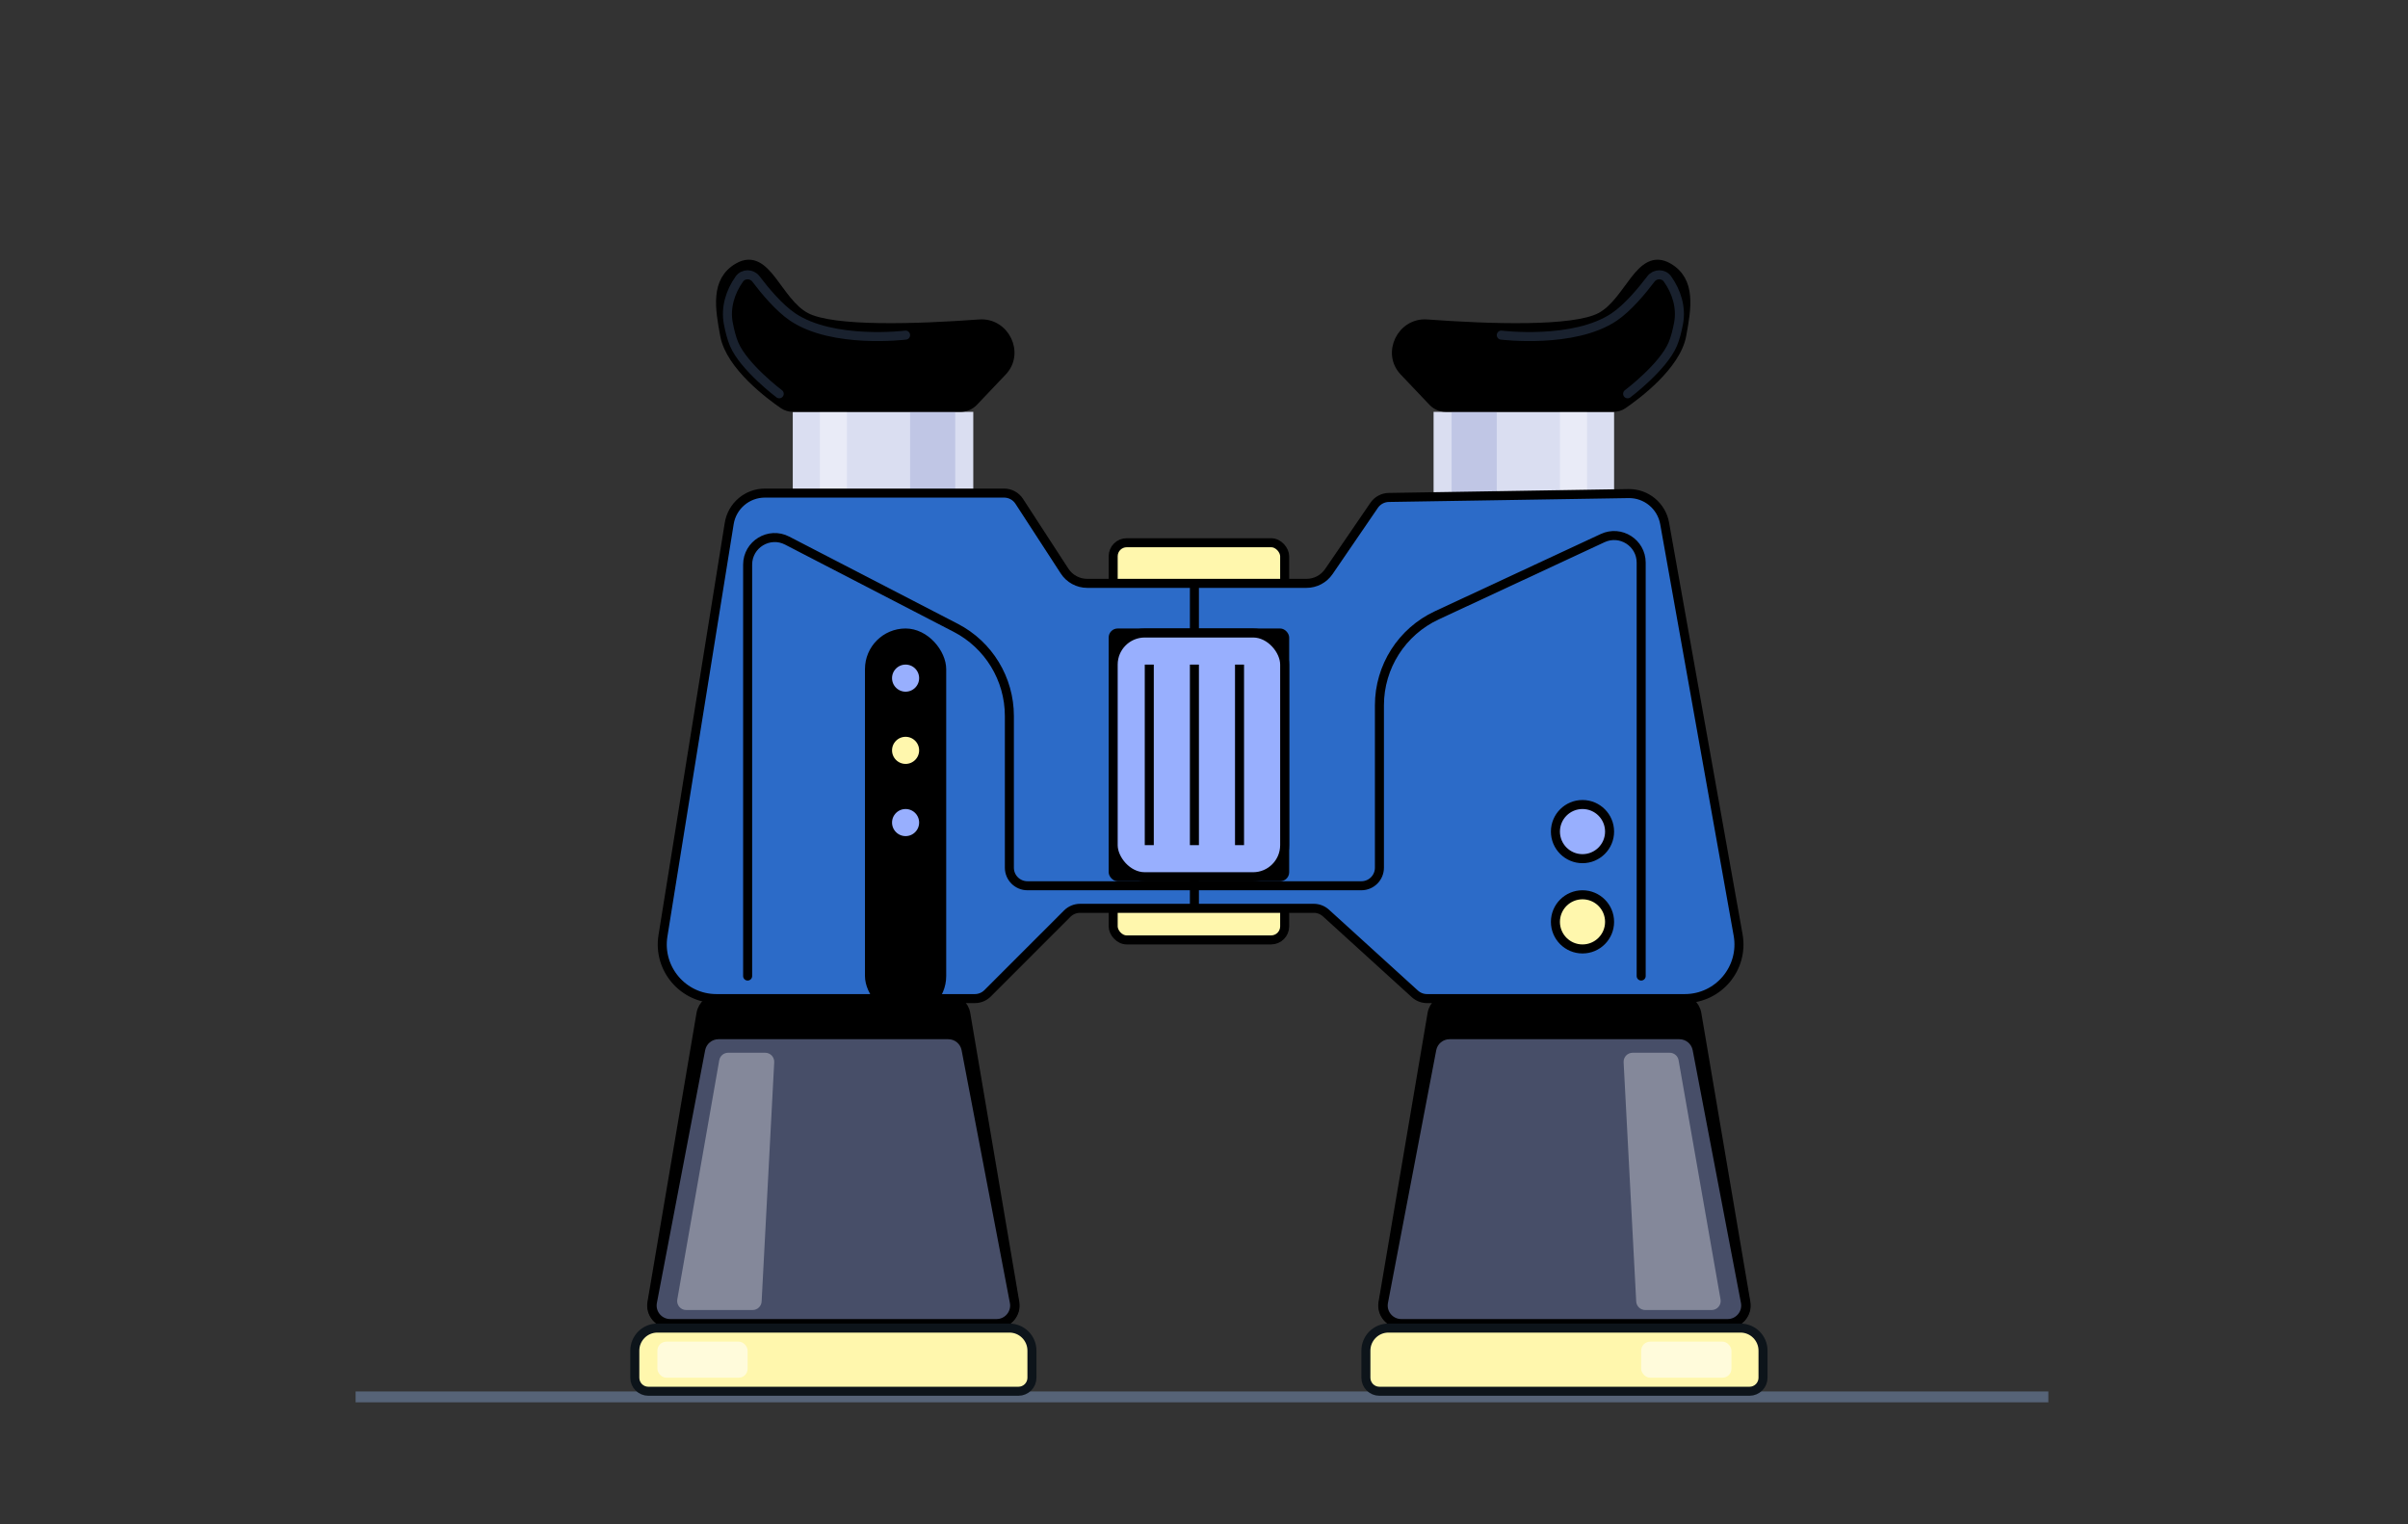 <svg width="237" height="150" viewBox="0 0 237 150" fill="none" xmlns="http://www.w3.org/2000/svg">
<rect x="0" y="0" width="237" height="150" fill="#333333" stroke="none"/>
<line x1="35" y1="137.466" x2="201.602" y2="137.466" stroke="#566377" stroke-width="1.068"/>
<line x1="117.556" y1="67.178" x2="117.556" y2="81.391" stroke="black" stroke-width="0.888"/>
<path d="M140.945 99.749L136.119 128.175C135.934 129.259 136.77 130.249 137.87 130.249H144.872H153.977H163.082H170.084C171.184 130.249 172.019 129.259 171.835 128.175L167.008 99.749C166.863 98.894 166.123 98.269 165.257 98.269H153.757H142.697C141.831 98.269 141.09 98.894 140.945 99.749Z" fill="black" stroke="black" stroke-width="0.888" stroke-linecap="round"/>
<path d="M68.992 99.749L64.165 128.175C63.981 129.259 64.816 130.249 65.916 130.249H72.918H82.023H91.128H98.13C99.23 130.249 100.066 129.259 99.882 128.175L95.055 99.749C94.909 98.894 94.169 98.269 93.303 98.269H81.804H70.743C69.877 98.269 69.137 98.894 68.992 99.749Z" fill="black" stroke="black" stroke-width="0.888" stroke-linecap="round"/>
<path d="M140.921 103.266L136.169 128.139C135.96 129.234 136.8 130.249 137.915 130.249H144.872H153.977H163.082H170.039C171.154 130.249 171.994 129.234 171.784 128.139L167.033 103.266C166.873 102.429 166.14 101.823 165.288 101.823H153.757H142.666C141.813 101.823 141.081 102.429 140.921 103.266Z" fill="#474E68" stroke="black" stroke-width="0.888" stroke-linecap="round"/>
<path d="M165.21 104.334L169.34 127.875C169.435 128.418 169.017 128.916 168.465 128.916H161.926C161.454 128.916 161.064 128.547 161.039 128.075L159.8 104.534C159.773 104.026 160.178 103.599 160.687 103.599H164.335C164.766 103.599 165.135 103.909 165.21 104.334Z" fill="white" fill-opacity="0.33"/>
<path d="M68.967 103.266L64.216 128.139C64.007 129.234 64.846 130.249 65.961 130.249H72.918H82.023H91.128H98.085C99.2 130.249 100.04 129.234 99.831 128.139L95.079 103.266C94.919 102.429 94.187 101.823 93.334 101.823H81.804H70.712C69.86 101.823 69.127 102.429 68.967 103.266Z" fill="#474E68" stroke="black" stroke-width="0.888" stroke-linecap="round"/>
<path d="M136.655 130.693H171.299C172.526 130.693 173.52 131.687 173.52 132.914V135.579C173.52 136.315 172.923 136.911 172.187 136.911H135.766C135.03 136.911 134.434 136.315 134.434 135.579V132.914C134.434 131.687 135.428 130.693 136.655 130.693Z" fill="#FFF7AD" stroke="#0D141A" stroke-width="0.888"/>
<path d="M64.701 130.693H99.345C100.572 130.693 101.566 131.687 101.566 132.914V135.579C101.566 136.315 100.97 136.911 100.234 136.911H63.813C63.077 136.911 62.48 136.315 62.48 135.579V132.914C62.48 131.687 63.474 130.693 64.701 130.693Z" fill="#FFF7AD" stroke="#0D141A" stroke-width="0.888"/>
<rect x="141.096" y="40.529" width="17.766" height="7.995" fill="#DADEF1"/>
<rect x="78.026" y="40.529" width="17.766" height="7.995" fill="#DADEF1"/>
<rect opacity="0.4" x="89.574" y="40.529" width="4.442" height="7.995" fill="#99A4D2"/>
<rect opacity="0.4" x="80.691" y="40.529" width="2.665" height="7.995" fill="white"/>
<rect opacity="0.4" width="4.442" height="7.995" transform="matrix(-1 0 0 1 147.314 40.529)" fill="#99A4D2"/>
<rect opacity="0.4" width="2.665" height="7.995" transform="matrix(-1 0 0 1 156.198 40.529)" fill="white"/>
<path d="M94.541 40.085H78.048C77.714 40.085 77.39 39.993 77.115 39.805C75.805 38.909 71.87 35.995 71.319 32.978C70.843 30.368 70.352 27.639 72.652 26.316C75.449 24.707 76.463 29.691 79.314 31.202C81.977 32.612 90.226 32.331 96.406 31.88C98.894 31.699 100.384 34.737 98.666 36.545L95.829 39.532C95.494 39.885 95.028 40.085 94.541 40.085Z" fill="black" stroke="black" stroke-width="0.888" stroke-linecap="round"/>
<path d="M142.303 40.085H158.796C159.13 40.085 159.454 39.993 159.729 39.805C161.039 38.909 164.975 35.995 165.525 32.978C166.001 30.368 166.493 27.639 164.193 26.316C161.396 24.707 160.381 29.691 157.53 31.202C154.868 32.612 146.619 32.331 140.438 31.88C137.951 31.699 136.461 34.737 138.178 36.545L141.015 39.532C141.351 39.885 141.816 40.085 142.303 40.085Z" fill="black" stroke="black" stroke-width="0.888" stroke-linecap="round"/>
<rect x="109.561" y="53.409" width="16.878" height="39.086" rx="1.332" fill="#FFF7AD" stroke="black" stroke-width="0.888"/>
<path d="M106.299 89.386H129.305C129.747 89.386 130.174 89.551 130.501 89.848L139.256 97.807C139.583 98.105 140.009 98.269 140.451 98.269H165.821C169.14 98.269 171.652 95.269 171.068 92.003L163.836 51.501C163.529 49.785 162.023 48.544 160.281 48.572L136.685 48.953C136.109 48.962 135.573 49.251 135.247 49.726L130.786 56.247C130.289 56.973 129.466 57.407 128.587 57.407H107.01C106.108 57.407 105.267 56.951 104.775 56.194L100.315 49.332C99.987 48.828 99.427 48.524 98.825 48.524H75.279C73.535 48.524 72.048 49.791 71.771 51.513L65.249 92.094C64.729 95.333 67.231 98.269 70.512 98.269H95.945C96.416 98.269 96.868 98.082 97.201 97.749L105.043 89.907C105.376 89.573 105.828 89.386 106.299 89.386Z" fill="#2C6BC8" stroke="black" stroke-width="0.888" stroke-linecap="round"/>
<line x1="117.556" y1="57.407" x2="117.556" y2="89.386" stroke="black" stroke-width="0.888"/>
<rect x="109.117" y="61.848" width="17.766" height="24.873" rx="0.888" fill="black"/>
<rect x="109.561" y="62.292" width="16.878" height="23.985" rx="3.109" fill="#98AFFE" stroke="black" stroke-width="0.888"/>
<line x1="117.556" y1="65.402" x2="117.556" y2="83.168" stroke="black" stroke-width="0.888"/>
<line x1="121.997" y1="65.402" x2="121.997" y2="83.168" stroke="black" stroke-width="0.888"/>
<line x1="113.114" y1="65.402" x2="113.114" y2="83.168" stroke="black" stroke-width="0.888"/>
<path d="M161.528 96.049V55.369C161.528 53.42 159.505 52.13 157.738 52.953L141.414 60.552C137.969 62.155 135.766 65.611 135.766 69.41V85.389C135.766 86.37 134.971 87.165 133.99 87.165H101.122C100.141 87.165 99.345 86.37 99.345 85.389V70.46C99.345 66.807 97.308 63.459 94.063 61.781L77.473 53.2C75.7 52.283 73.584 53.57 73.584 55.567V96.049" stroke="black" stroke-width="0.888" stroke-linecap="round"/>
<rect x="85.132" y="61.848" width="7.995" height="38.198" rx="3.997" fill="black"/>
<circle cx="155.753" cy="81.835" r="2.665" fill="#98AFFE" stroke="black" stroke-width="0.888"/>
<circle cx="89.13" cy="66.734" r="1.777" fill="#98AFFE" stroke="black" stroke-width="0.888"/>
<circle cx="89.13" cy="80.947" r="1.777" fill="#98AFFE" stroke="black" stroke-width="0.888"/>
<circle cx="155.753" cy="90.719" r="2.665" fill="#FFF7AD" stroke="black" stroke-width="0.888"/>
<circle cx="89.13" cy="73.841" r="1.777" fill="#FFF7AD" stroke="black" stroke-width="0.888"/>
<path d="M70.79 104.334L66.66 127.875C66.565 128.418 66.983 128.916 67.535 128.916H74.074C74.546 128.916 74.936 128.547 74.961 128.075L76.2 104.534C76.227 104.026 75.822 103.599 75.313 103.599H71.665C71.234 103.599 70.865 103.909 70.79 104.334Z" fill="white" fill-opacity="0.33"/>
<rect x="161.528" y="132.026" width="8.883" height="3.553" rx="0.888" fill="white" fill-opacity="0.56"/>
<rect x="64.701" y="132.026" width="8.883" height="3.553" rx="0.888" fill="white" fill-opacity="0.56"/>
<path d="M160.195 38.752C160.195 38.752 163.675 36.136 164.637 33.866C164.886 33.279 165.071 32.536 165.205 31.828C165.498 30.288 165.026 28.727 164.115 27.451V27.451C163.723 26.902 162.897 26.91 162.49 27.447C161.63 28.584 160.214 30.294 158.863 31.201C154.895 33.866 147.759 32.978 147.759 32.978" stroke="#8EBBFF" stroke-opacity="0.18" stroke-width="0.888" stroke-linecap="round"/>
<path d="M76.693 38.752C76.693 38.752 73.213 36.136 72.252 33.866C72.003 33.279 71.818 32.536 71.683 31.828C71.39 30.288 71.862 28.727 72.773 27.451V27.451C73.165 26.902 73.992 26.91 74.398 27.447C75.258 28.584 76.674 30.294 78.026 31.201C81.994 33.866 89.13 32.978 89.13 32.978" stroke="#8EBBFF" stroke-opacity="0.18" stroke-width="0.888" stroke-linecap="round"/>
</svg>
